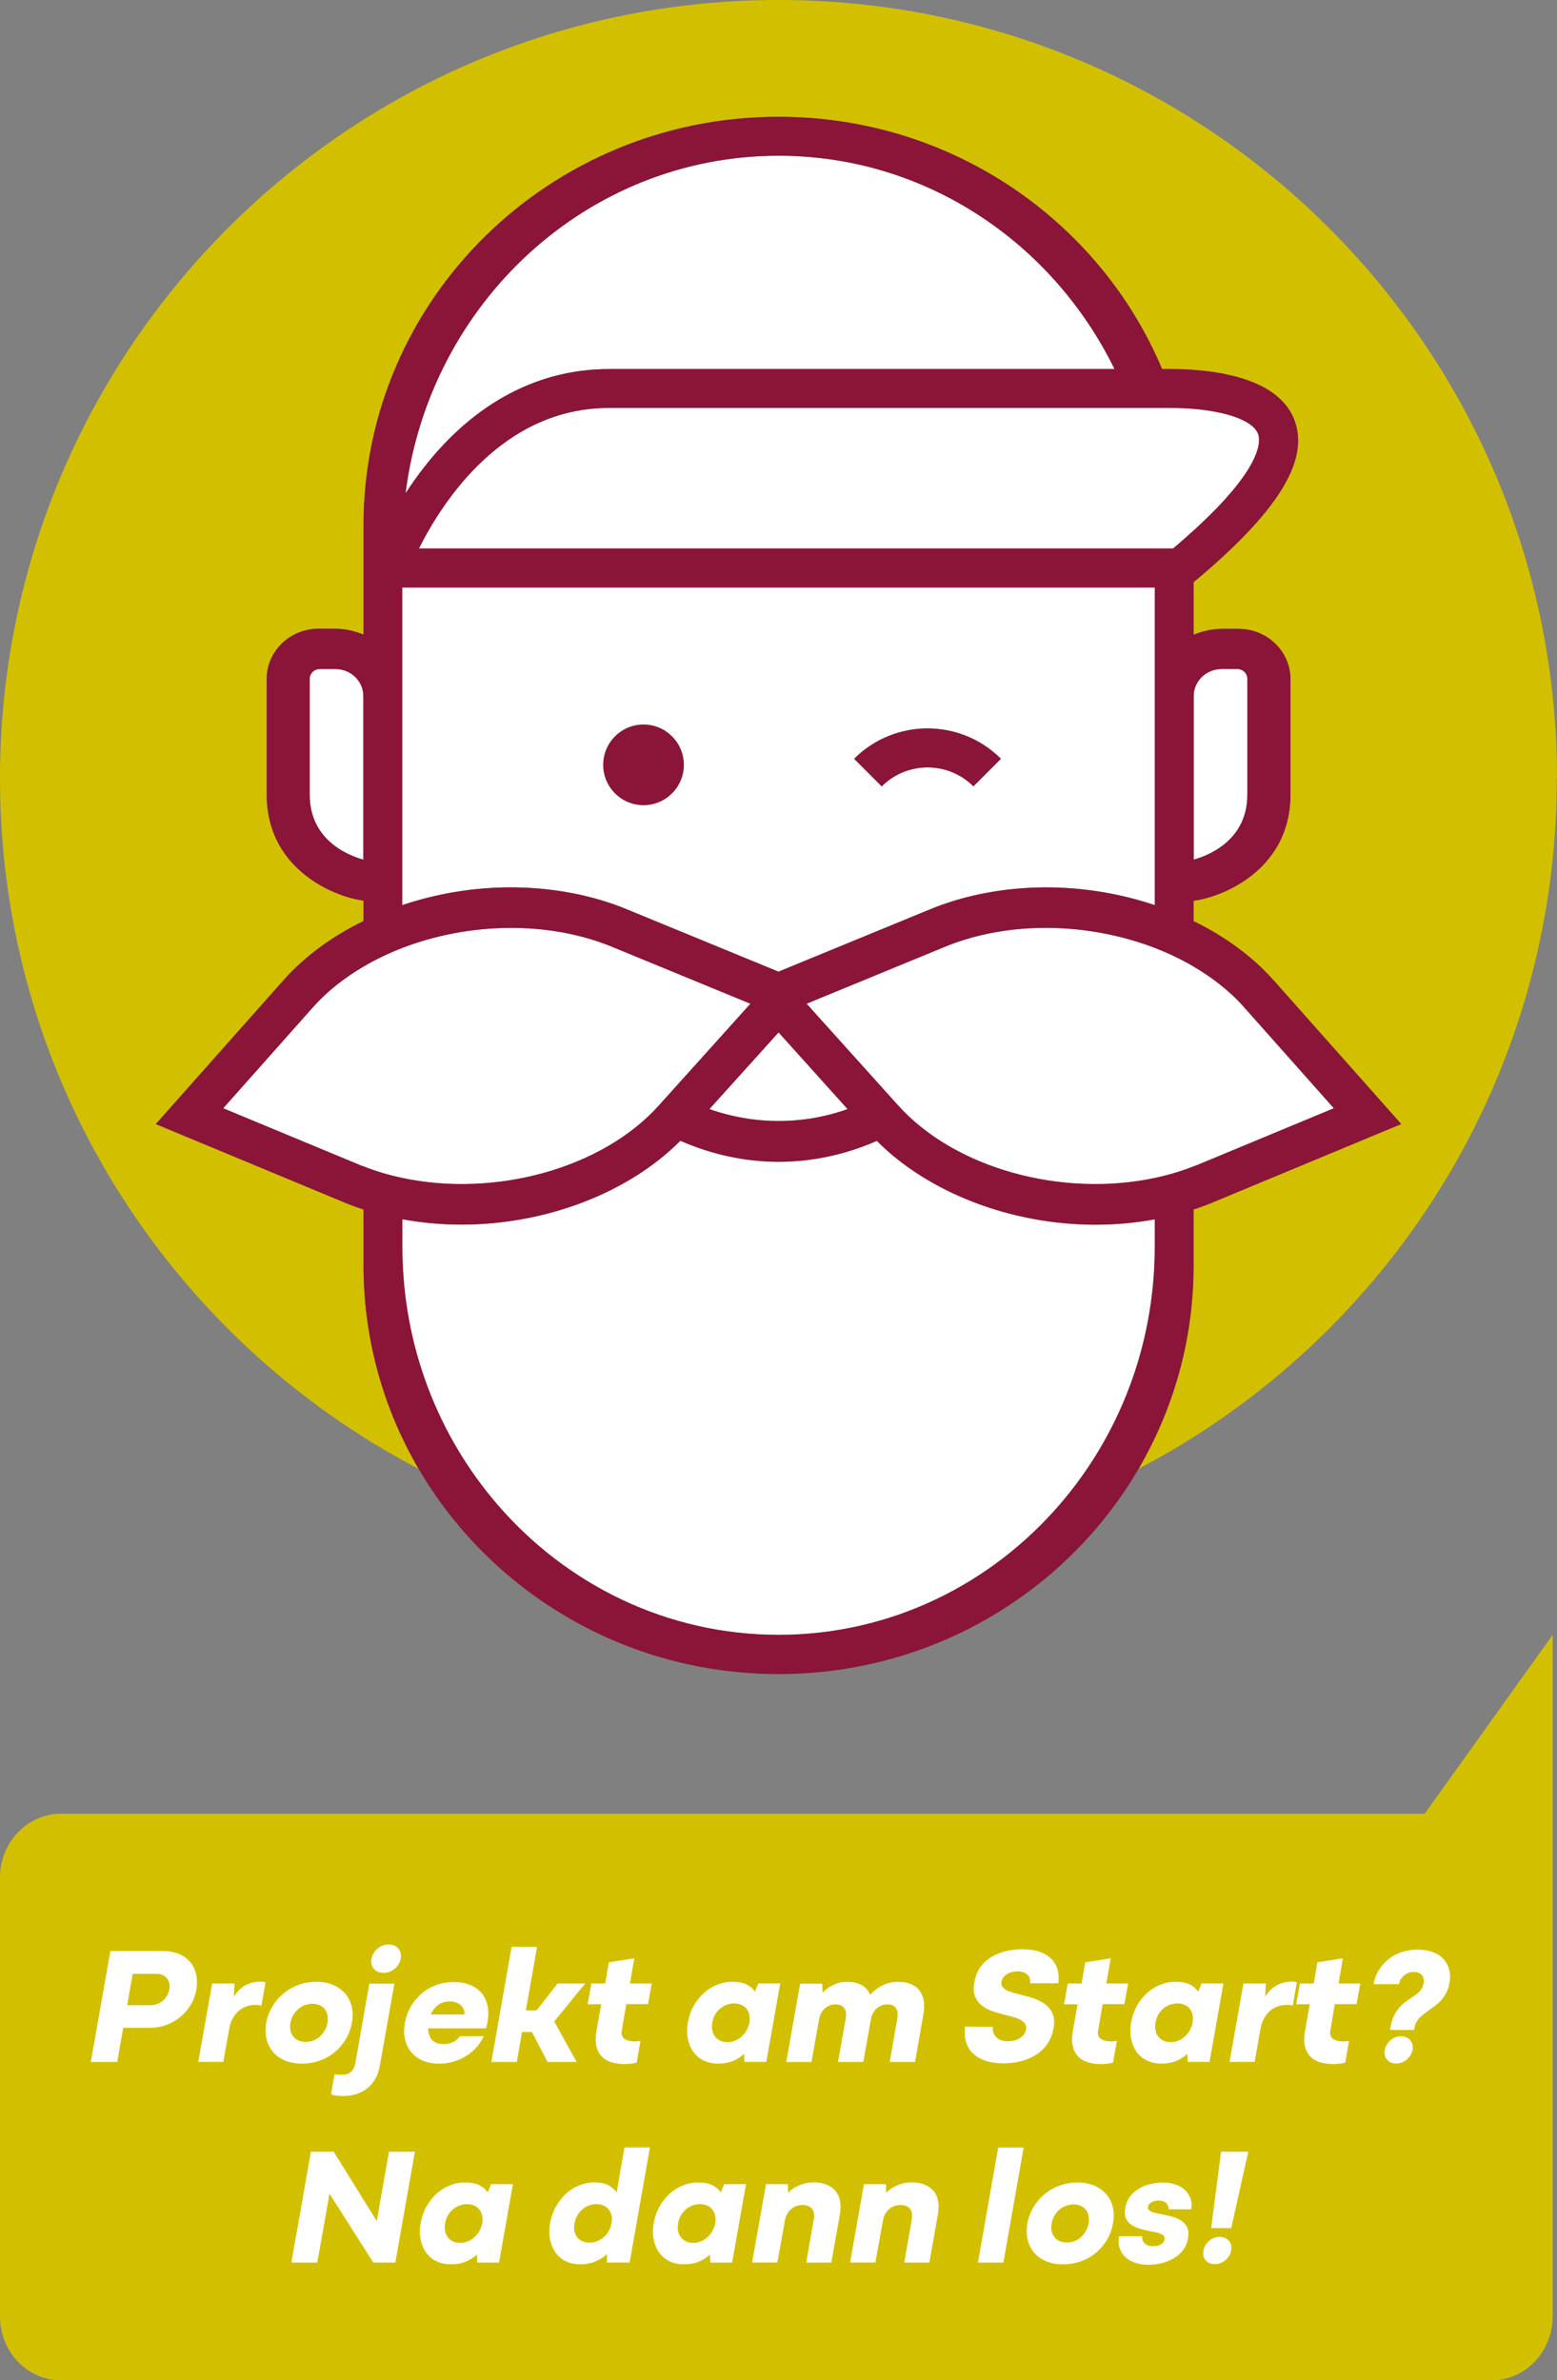 <?xml version="1.0" encoding="UTF-8"?><svg id="Ebene_2" xmlns="http://www.w3.org/2000/svg" viewBox="0 0 225.39 344.53"><rect x="0" y="0" width="225.39" height="344.53" fill="#808080" stroke="none"/><defs><style>.cls-1{fill:#d2c000;}.cls-1,.cls-2,.cls-3,.cls-4{stroke-width:0px;}.cls-2{fill:#d2c000;}.cls-3{fill:#8a1538;}.cls-4{fill:#fff;}</style></defs><g id="Ebene_1-2"><path class="cls-1" d="M8.8,344.53c-4.84,0-8.8-4.15-8.8-9.22v-63.56c0-5.07,3.96-9.22,8.8-9.22h197.43l18.53-25.89v98.67c0,5.07-3.96,9.22-8.8,9.22H8.8Z"/><path class="cls-4" d="M15.97,282.4h7.7c.82,0,1.56.14,2.21.41s1.19.66,1.62,1.15c.43.49.72,1.08.88,1.77.16.69.18,1.43.05,2.24-.15.81-.42,1.55-.83,2.23-.41.68-.92,1.26-1.51,1.75-.6.49-1.27.88-2.02,1.15-.75.27-1.54.41-2.36.41h-3.87l-.87,4.94h-3.82l2.83-16.05ZM21.78,290.24c.34,0,.66-.06.97-.17.31-.11.58-.27.82-.47.24-.2.44-.44.6-.73s.27-.58.34-.91c.11-.66,0-1.21-.36-1.63-.35-.43-.87-.64-1.55-.64h-3.39l-.8,4.55h3.36Z"/><path class="cls-4" d="M28.7,298.45l2.01-11.35h3.24l-.1,1.91c.42-.69.96-1.23,1.61-1.61.65-.38,1.41-.57,2.26-.57.15,0,.28,0,.41.02.13.02.23.04.31.07l-.6,3.39s-.12-.06-.28-.08-.32-.04-.5-.04c-.52,0-1,.08-1.44.24-.44.16-.83.4-1.16.71s-.61.69-.83,1.14c-.23.44-.39.96-.48,1.54l-.82,4.62h-3.63Z"/><path class="cls-4" d="M39.43,290.41c.44-.73.97-1.35,1.61-1.88.64-.52,1.36-.94,2.17-1.23.81-.3,1.67-.45,2.59-.45s1.71.15,2.41.45c.7.3,1.28.71,1.74,1.23s.78,1.15.96,1.88c.18.73.19,1.52.02,2.37-.15.86-.43,1.64-.86,2.36-.43.72-.96,1.34-1.6,1.88s-1.36.94-2.18,1.23c-.81.29-1.67.44-2.58.44s-1.73-.15-2.44-.44c-.71-.29-1.29-.7-1.74-1.23s-.77-1.16-.94-1.88c-.18-.72-.19-1.5-.05-2.36.16-.86.46-1.65.9-2.37ZM45.38,295.34c.35-.14.67-.33.94-.58.27-.25.51-.54.7-.88.19-.34.32-.7.39-1.09.06-.4.06-.77-.01-1.11-.07-.34-.2-.63-.39-.87-.19-.24-.43-.43-.74-.57-.31-.14-.65-.21-1.04-.21s-.76.07-1.13.21c-.36.14-.68.33-.96.57-.27.24-.51.53-.7.87-.19.34-.32.71-.39,1.11-.08.39-.08.75-.01,1.09s.21.63.4.88c.19.25.44.44.75.58.31.14.66.21,1.06.21s.76-.07,1.11-.21Z"/><path class="cls-4" d="M57.09,287.12l-2.08,11.74c-.15.86-.4,1.57-.75,2.14-.35.57-.77,1.04-1.26,1.39-.48.35-1.01.61-1.57.76-.56.15-1.15.23-1.74.23-.35,0-.69-.02-.99-.06-.31-.04-.56-.1-.77-.18.02-.05.04-.22.08-.51.04-.29.09-.6.16-.92.06-.32.12-.63.17-.93.05-.3.08-.48.1-.54.16.03.34.05.54.06.2,0,.39.01.57.01.5,0,.91-.13,1.23-.4.32-.27.54-.67.65-1.22l2.03-11.57h3.63ZM54.12,284.96c-.34-.4-.45-.88-.34-1.46.06-.29.17-.56.33-.82.15-.26.34-.48.56-.65s.46-.32.74-.42c.27-.1.56-.16.85-.16.6,0,1.06.2,1.4.59.34.4.45.88.34,1.46-.05.29-.15.56-.3.81-.15.25-.34.47-.56.65s-.46.33-.74.44c-.27.11-.56.16-.87.16-.6,0-1.06-.2-1.4-.59Z"/><path class="cls-4" d="M70.04,294.7c-.29.63-.66,1.19-1.11,1.68-.45.49-.96.91-1.52,1.25-.56.34-1.17.6-1.81.79-.65.19-1.32.28-2.03.28-.94,0-1.75-.16-2.44-.47-.69-.32-1.25-.74-1.67-1.28-.42-.54-.7-1.17-.85-1.88-.15-.71-.15-1.47,0-2.27.15-.82.42-1.59.82-2.3s.91-1.33,1.52-1.88c.61-.54,1.32-.96,2.13-1.27.81-.31,1.69-.46,2.64-.46.87,0,1.65.14,2.32.41s1.23.67,1.66,1.17c.43.51.72,1.11.87,1.82.15.7.16,1.48.01,2.33-.03.18-.07.34-.11.5-.04.15-.08.31-.13.47h-8.37c.02.32.06.63.15.91.08.28.21.52.39.73.18.2.41.36.69.47.28.11.62.17,1.03.17.48,0,.93-.1,1.34-.29.41-.19.75-.48,1-.85l3.49-.02ZM67.24,291.57c.02-.31-.03-.58-.15-.81-.11-.23-.27-.43-.47-.59s-.43-.28-.68-.36c-.25-.08-.52-.12-.81-.12-.32,0-.63.04-.93.13-.3.09-.56.22-.79.39-.23.17-.43.37-.61.61-.18.23-.32.49-.44.76h4.86Z"/><path class="cls-4" d="M71.13,298.45l2.93-16.65h3.68l-1.62,9.2h1.55l3.05-3.9h3.99l-4.48,5.49,3.24,5.86h-4.21l-2.25-4.33h-1.45l-.75,4.33h-3.68Z"/><path class="cls-4" d="M85.6,287.1h2.01l.53-3.07,3.68-.58-.63,3.65h3.15l-.53,2.98h-3.15l-.63,3.7c-.13.63-.01,1.07.35,1.32.36.25.84.38,1.44.38.15,0,.29,0,.45-.02s.3-.04.45-.07l-.56,3.17c-.26.06-.55.11-.87.15-.32.03-.61.05-.87.05-.73,0-1.38-.09-1.95-.28-.57-.18-1.04-.47-1.4-.86-.36-.39-.61-.88-.74-1.46-.13-.59-.13-1.29,0-2.09l.7-3.97h-1.96l.53-2.98Z"/><path class="cls-4" d="M107.75,297.26c-.45.42-.98.76-1.6,1.03s-1.35.4-2.23.4c-.76,0-1.44-.15-2.06-.45-.61-.3-1.11-.71-1.49-1.25-.38-.53-.64-1.16-.79-1.89-.15-.73-.15-1.52,0-2.37.15-.85.42-1.64.82-2.36s.89-1.34,1.45-1.86c.56-.52,1.21-.93,1.92-1.22.72-.29,1.46-.44,2.21-.44.87,0,1.57.13,2.09.39.52.26.93.61,1.22,1.04l.48-1.19h3.17l-2.01,11.35h-3.15l-.07-1.19ZM106.44,295.36c.35-.15.67-.35.94-.61.27-.25.51-.55.7-.89.19-.35.33-.71.41-1.1.06-.4.06-.77-.01-1.11-.07-.34-.21-.63-.4-.88-.19-.25-.44-.44-.75-.58-.31-.14-.65-.21-1.04-.21s-.78.07-1.14.21c-.35.14-.67.33-.96.58-.28.25-.52.54-.7.88-.19.34-.31.71-.38,1.11-.06.39-.06.75,0,1.1.06.35.19.65.38.89.19.25.43.45.74.61.31.15.66.23,1.06.23s.78-.08,1.14-.23Z"/><path class="cls-4" d="M113.82,298.45l2.01-11.33h3.19l.07,1.31c.16-.18.36-.36.59-.54.23-.19.5-.35.8-.51.3-.15.62-.28.98-.38.35-.1.73-.14,1.14-.14.87,0,1.58.16,2.14.48.56.32.96.78,1.22,1.38.47-.52,1.05-.96,1.74-1.32.69-.36,1.47-.54,2.32-.54.71,0,1.33.11,1.85.33s.94.53,1.25.94c.31.41.51.91.6,1.49s.08,1.22-.05,1.91l-1.21,6.92h-3.66l1.07-6.12c.14-.73.09-1.27-.16-1.65-.25-.37-.67-.56-1.27-.56-.29,0-.56.05-.82.15-.26.1-.49.24-.7.42s-.39.41-.53.67c-.15.26-.25.55-.31.87l-1.11,6.22h-3.66l1.09-6.12c.14-.73.09-1.27-.17-1.65-.26-.37-.69-.56-1.31-.56-.29,0-.57.05-.82.15s-.49.24-.7.44c-.21.19-.39.42-.53.69-.15.27-.25.57-.31.91l-1.09,6.15h-3.65Z"/><path class="cls-4" d="M143.71,293.41c-.02.32.02.61.12.87.1.26.25.48.45.65.2.18.44.31.71.4.27.09.58.13.92.13.31,0,.61-.04.9-.11.29-.07.56-.18.8-.33.24-.15.44-.33.61-.54.16-.22.27-.46.31-.74.05-.34,0-.62-.16-.83s-.37-.4-.65-.56c-.28-.15-.6-.28-.96-.38-.36-.1-.71-.19-1.07-.29-.6-.14-1.21-.31-1.83-.51s-1.17-.46-1.63-.81-.82-.79-1.06-1.34c-.24-.55-.28-1.26-.12-2.13.13-.74.38-1.41.76-2,.38-.59.87-1.08,1.48-1.49.61-.4,1.31-.71,2.11-.93.8-.22,1.67-.33,2.63-.33s1.75.12,2.43.35c.69.23,1.25.57,1.69,1,.44.44.75.96.93,1.56s.22,1.28.12,2.02h-4.07c.03-.27,0-.52-.07-.74s-.2-.4-.36-.54-.36-.26-.6-.34-.5-.12-.77-.12c-.29,0-.57.03-.82.1s-.5.16-.71.28-.4.28-.54.47c-.14.19-.24.41-.29.65-.05.31,0,.56.17.77s.38.38.67.52c.28.14.61.25.97.34.36.09.71.18,1.05.28.6.14,1.2.32,1.82.52.61.2,1.16.48,1.63.83.48.36.84.81,1.09,1.37s.29,1.27.13,2.14c-.15.81-.42,1.52-.83,2.15-.41.63-.94,1.16-1.57,1.58-.64.43-1.37.75-2.19.98-.82.23-1.72.34-2.69.34s-1.82-.12-2.57-.38-1.35-.61-1.83-1.08c-.48-.47-.81-1.03-.99-1.68-.19-.65-.23-1.38-.13-2.17l4.04.02Z"/><path class="cls-4" d="M154.56,287.1h2.01l.53-3.07,3.68-.58-.63,3.65h3.15l-.53,2.98h-3.15l-.63,3.7c-.13.63-.01,1.07.35,1.32.36.25.84.38,1.44.38.15,0,.29,0,.45-.02.15-.02.3-.04.45-.07l-.56,3.17c-.26.06-.55.11-.87.15-.32.03-.61.05-.87.05-.73,0-1.38-.09-1.95-.28-.57-.18-1.04-.47-1.4-.86-.36-.39-.61-.88-.74-1.46s-.13-1.29,0-2.09l.7-3.97h-1.96l.53-2.98Z"/><path class="cls-4" d="M171.91,297.26c-.45.42-.98.76-1.6,1.03s-1.36.4-2.23.4c-.76,0-1.44-.15-2.06-.45-.61-.3-1.11-.71-1.49-1.25s-.64-1.16-.79-1.89c-.15-.73-.15-1.52,0-2.37.15-.85.42-1.64.82-2.36s.89-1.34,1.45-1.86c.57-.52,1.21-.93,1.92-1.22.72-.29,1.46-.44,2.21-.44.87,0,1.57.13,2.09.39.52.26.93.61,1.22,1.04l.48-1.19h3.17l-2.01,11.35h-3.15l-.07-1.19ZM170.6,295.36c.35-.15.67-.35.94-.61.27-.25.51-.55.7-.89.19-.35.33-.71.41-1.1.06-.4.06-.77-.01-1.11-.07-.34-.21-.63-.4-.88-.19-.25-.44-.44-.75-.58-.31-.14-.65-.21-1.04-.21s-.78.07-1.14.21c-.36.14-.67.33-.96.58-.28.25-.52.54-.7.88s-.31.71-.38,1.11c-.06.39-.06.75,0,1.1.06.35.19.65.38.89.19.25.43.45.74.61s.66.23,1.07.23.78-.08,1.14-.23Z"/><path class="cls-4" d="M177.99,298.45l2.01-11.35h3.24l-.1,1.91c.42-.69.96-1.23,1.61-1.61.65-.38,1.41-.57,2.26-.57.14,0,.28,0,.41.02.13.02.23.04.31.07l-.6,3.39s-.13-.06-.28-.08c-.15-.02-.32-.04-.5-.04-.52,0-1,.08-1.44.24-.44.16-.83.4-1.16.71s-.61.69-.83,1.14c-.23.44-.39.96-.48,1.54l-.82,4.62h-3.63Z"/><path class="cls-4" d="M188.17,287.1h2.01l.53-3.07,3.68-.58-.63,3.65h3.15l-.53,2.98h-3.15l-.63,3.7c-.13.63-.01,1.07.35,1.32.36.25.84.38,1.44.38.15,0,.29,0,.45-.02.15-.02.3-.04.45-.07l-.56,3.17c-.26.06-.55.11-.87.15-.32.03-.61.05-.87.05-.73,0-1.38-.09-1.95-.28-.57-.18-1.04-.47-1.4-.86-.36-.39-.61-.88-.74-1.46s-.13-1.29,0-2.09l.7-3.97h-1.96l.53-2.98Z"/><path class="cls-4" d="M198.85,287.17c.14-.79.41-1.49.8-2.09.39-.61.86-1.12,1.43-1.56.56-.44,1.19-.77,1.89-.99.69-.23,1.44-.34,2.23-.34s1.55.12,2.18.35c.63.23,1.15.56,1.55.99.4.43.69.94.85,1.54s.18,1.25.05,1.96c-.1.53-.25,1-.46,1.39-.21.4-.45.75-.73,1.07-.27.31-.57.59-.88.82-.32.23-.63.46-.93.67-.24.18-.47.35-.69.52-.22.17-.42.35-.61.53s-.34.39-.47.61c-.13.22-.22.46-.27.74l-.1.44h-3.46l.07-.44c.11-.63.28-1.17.5-1.61.22-.44.46-.83.74-1.15.27-.32.56-.6.87-.82.31-.23.6-.44.87-.63.21-.13.42-.27.62-.41.2-.15.38-.3.54-.46.16-.16.29-.34.4-.53.1-.19.18-.42.23-.68.1-.52.01-.92-.25-1.22-.27-.3-.65-.45-1.15-.45-.26,0-.5.04-.74.12-.23.08-.45.2-.64.36-.19.16-.36.35-.5.56-.14.21-.23.45-.28.73h-3.65ZM200.78,298.12c-.31-.38-.41-.85-.31-1.42.11-.55.39-1.01.82-1.39.44-.38.94-.57,1.52-.57s1.01.19,1.33.57c.32.38.44.84.34,1.39-.05.27-.15.53-.29.77-.15.24-.33.45-.54.63s-.46.32-.71.42c-.26.1-.53.16-.82.16-.58,0-1.02-.19-1.33-.57Z"/><path class="cls-4" d="M45.01,311.44h3.29l6.24,10.04,1.77-10.04h3.75l-2.83,16.05h-3.19l-6.34-9.97-1.77,9.97h-3.75l2.83-16.05Z"/><path class="cls-4" d="M69.06,326.31c-.45.42-.98.76-1.6,1.03s-1.35.4-2.23.4c-.76,0-1.44-.15-2.06-.45-.61-.3-1.11-.71-1.49-1.25-.38-.53-.64-1.16-.79-1.89-.15-.73-.15-1.52,0-2.37.15-.85.42-1.64.82-2.36s.89-1.34,1.45-1.86c.56-.52,1.21-.93,1.92-1.22.72-.29,1.46-.44,2.21-.44.87,0,1.57.13,2.09.39.52.26.93.61,1.22,1.04l.48-1.19h3.17l-2.01,11.35h-3.15l-.07-1.19ZM67.76,324.41c.35-.15.67-.35.94-.61.27-.25.51-.55.7-.89.19-.35.33-.71.41-1.1.06-.4.06-.77-.01-1.11-.07-.34-.21-.63-.4-.88-.19-.25-.44-.44-.75-.58-.31-.14-.65-.21-1.04-.21s-.78.07-1.14.21c-.35.14-.67.33-.96.58-.28.25-.52.54-.7.88-.19.34-.31.71-.38,1.11-.06.39-.06.75,0,1.1.06.35.19.65.38.89.19.25.43.45.74.61.31.15.66.23,1.06.23s.78-.08,1.14-.23Z"/><path class="cls-4" d="M87.87,326.26c-.42.4-.96.75-1.62,1.04-.66.29-1.42.44-2.28.44-.77,0-1.46-.15-2.07-.45-.6-.3-1.1-.71-1.48-1.25-.38-.53-.64-1.16-.79-1.88-.15-.72-.15-1.5,0-2.36.15-.86.42-1.65.82-2.37.4-.73.89-1.35,1.45-1.88.56-.52,1.2-.93,1.91-1.22.71-.29,1.45-.44,2.23-.44.87,0,1.56.14,2.06.42.5.28.89.63,1.16,1.05l1.14-6.53h3.68l-2.93,16.65h-3.29v-1.23ZM86.48,324.39c.35-.15.66-.34.94-.59.28-.25.52-.55.71-.89.19-.35.32-.71.39-1.1.08-.4.08-.77.01-1.11s-.21-.63-.4-.88c-.19-.25-.44-.44-.75-.58-.31-.14-.65-.21-1.04-.21s-.78.07-1.14.21c-.35.14-.67.33-.94.58-.27.25-.51.54-.7.88-.19.34-.32.71-.39,1.11-.08.39-.09.75-.02,1.1.06.35.19.65.39.89.19.25.44.45.75.59.31.14.66.22,1.06.22s.78-.07,1.13-.22Z"/><path class="cls-4" d="M102.8,326.31c-.45.42-.98.76-1.6,1.03s-1.35.4-2.23.4c-.76,0-1.44-.15-2.06-.45-.61-.3-1.11-.71-1.49-1.25-.38-.53-.64-1.16-.79-1.89-.15-.73-.15-1.52,0-2.37.15-.85.42-1.64.82-2.36s.89-1.34,1.45-1.86c.56-.52,1.21-.93,1.92-1.22.72-.29,1.46-.44,2.21-.44.87,0,1.57.13,2.09.39.52.26.93.61,1.22,1.04l.48-1.19h3.17l-2.01,11.35h-3.15l-.07-1.19ZM101.49,324.41c.35-.15.67-.35.94-.61.27-.25.51-.55.7-.89.19-.35.33-.71.41-1.1.06-.4.06-.77-.01-1.11-.07-.34-.21-.63-.4-.88-.19-.25-.44-.44-.75-.58-.31-.14-.65-.21-1.04-.21s-.78.07-1.14.21c-.35.14-.67.33-.96.58-.28.25-.52.54-.7.88-.19.34-.31.71-.38,1.11-.06.39-.06.75,0,1.1.06.35.19.65.38.89.19.25.43.45.74.61.31.15.66.23,1.06.23s.78-.08,1.14-.23Z"/><path class="cls-4" d="M110.88,316.14h3.17l.05,1.26c.16-.19.37-.38.62-.56.25-.18.54-.34.86-.48.32-.15.67-.26,1.04-.35.37-.09.76-.13,1.16-.13.73,0,1.36.11,1.9.34s.97.54,1.29.93c.32.4.54.88.64,1.46.1.58.09,1.23-.04,1.96l-1.23,6.92h-3.63l1.07-6.12c.14-.73.07-1.27-.22-1.65-.29-.37-.74-.56-1.36-.56-.31,0-.6.04-.87.13s-.53.23-.76.42c-.23.19-.43.42-.59.69-.16.27-.27.57-.34.91l-1.11,6.17h-3.65l2.01-11.35Z"/><path class="cls-4" d="M125.07,316.14h3.17l.05,1.26c.16-.19.37-.38.62-.56.25-.18.54-.34.86-.48.32-.15.67-.26,1.04-.35.37-.09.76-.13,1.16-.13.73,0,1.36.11,1.9.34s.97.54,1.29.93c.32.4.54.88.64,1.46.1.58.09,1.23-.04,1.96l-1.23,6.92h-3.63l1.07-6.12c.14-.73.07-1.27-.22-1.65-.29-.37-.74-.56-1.36-.56-.31,0-.6.04-.87.13-.28.09-.53.23-.76.42-.23.19-.43.42-.59.69-.16.27-.27.57-.34.91l-1.11,6.17h-3.66l2.01-11.35Z"/><path class="cls-4" d="M144.5,310.84h3.68l-2.93,16.65h-3.68l2.93-16.65Z"/><path class="cls-4" d="M149.61,319.46c.44-.73.97-1.35,1.61-1.88s1.36-.94,2.17-1.23c.81-.3,1.67-.45,2.59-.45s1.71.15,2.41.45c.7.3,1.28.71,1.74,1.23.46.52.78,1.15.96,1.88.18.73.19,1.52.02,2.37-.14.86-.43,1.64-.86,2.36s-.96,1.34-1.6,1.88c-.64.53-1.36.94-2.18,1.23-.81.29-1.67.44-2.58.44s-1.74-.15-2.44-.44c-.71-.29-1.29-.7-1.74-1.23s-.77-1.16-.94-1.88c-.18-.72-.19-1.5-.05-2.36.16-.86.46-1.65.9-2.37ZM155.56,324.38c.35-.14.67-.33.94-.58.27-.25.51-.54.7-.88s.32-.7.39-1.09c.06-.4.06-.77-.01-1.11-.07-.34-.2-.63-.39-.87-.19-.24-.43-.43-.74-.57-.31-.14-.65-.21-1.04-.21s-.76.07-1.12.21c-.36.14-.68.33-.96.57-.27.24-.51.53-.7.87s-.32.71-.39,1.11c-.08.39-.08.75-.01,1.09s.21.63.4.88c.19.25.44.44.75.58.31.14.66.21,1.07.21s.76-.07,1.11-.21Z"/><path class="cls-4" d="M165.32,323.64c0,.26.04.48.11.67.07.19.19.34.34.46s.33.21.52.27c.19.06.4.08.63.08.19,0,.38-.02.57-.06.19-.04.35-.1.51-.18.15-.08.28-.18.39-.3.1-.12.17-.27.18-.45.05-.19.02-.35-.07-.47-.1-.12-.24-.23-.42-.31-.19-.09-.42-.16-.69-.22s-.57-.12-.9-.18c-.45-.1-.92-.21-1.39-.34s-.9-.31-1.26-.54c-.36-.23-.64-.55-.83-.94-.19-.4-.23-.91-.12-1.54.11-.66.35-1.22.71-1.68.36-.46.8-.84,1.31-1.14.51-.3,1.06-.52,1.66-.65.6-.14,1.18-.21,1.74-.21.61,0,1.19.08,1.72.24.53.16.99.4,1.38.73.39.32.68.73.88,1.21.2.48.25,1.05.16,1.69h-3.27c0-.19-.04-.37-.11-.53-.07-.16-.17-.3-.3-.41-.13-.11-.29-.2-.47-.25-.19-.06-.38-.08-.59-.08-.18,0-.36.02-.53.06-.18.04-.33.1-.47.18-.14.08-.26.18-.36.29-.1.11-.17.24-.18.39-.02.15.01.27.08.38.07.11.19.2.35.28.16.08.37.15.62.21s.54.12.86.18c.48.1.98.21,1.5.34.52.13.97.32,1.36.57.39.25.69.58.9.99.21.41.25.96.12,1.63-.11.66-.36,1.23-.73,1.71-.37.48-.82.87-1.36,1.17-.53.31-1.11.54-1.74.69s-1.25.23-1.86.23-1.23-.08-1.79-.25c-.57-.17-1.05-.42-1.46-.76-.41-.34-.71-.77-.9-1.28s-.23-1.13-.13-1.84h3.36Z"/><path class="cls-4" d="M174.52,327.16c-.31-.38-.42-.85-.3-1.42.1-.55.37-1.01.81-1.39.44-.38.95-.57,1.51-.57s1.03.19,1.36.57c.32.38.43.84.31,1.39-.03.27-.12.53-.28.77-.15.24-.33.45-.54.63s-.45.32-.71.42c-.27.1-.54.16-.83.16-.57,0-1-.19-1.32-.57ZM176.76,311.44h3.94l-2.47,11.06h-2.9l1.43-11.06Z"/></g><g id="Ebene_2-2"><g id="Cap"><path class="cls-2" d="M225.39,112.69C225.39,50.45,174.94,0,112.69,0S0,50.45,0,112.69c0,43.44,24.6,81.11,60.6,99.92-5.04-8.61-7.95-18.59-7.99-29.25h0v-8.31c-.93-.3-1.86-.64-2.74-1.01l-27.33-11.36,18.51-20.85c3.06-3.45,7.04-6.33,11.56-8.55v-2.93l-.38-.07c-4.72-.78-13.64-4.98-13.64-15.28v-16.76c0-4,3.37-7.26,7.5-7.26h2.36c1.48,0,2.89.32,4.16.86v-15.86c0-32.64,26.9-59.1,60.08-59.1,25.05,0,46.51,15.08,55.52,36.51h1.11c5.74,0,15.73.98,18.09,7.51,2.11,5.84-2.54,13.27-14.64,23.34v7.62c1.27-.54,2.68-.86,4.16-.86h2.36c4.13,0,7.5,3.26,7.5,7.26v16.76c0,10.3-8.92,14.5-13.64,15.28l-.38.07v2.93c4.52,2.21,8.49,5.1,11.54,8.53l18.51,20.85-27.33,11.36c-.89.37-1.8.7-2.73,1.01v8.32h0c-.04,10.65-2.94,20.62-7.99,29.25,36.01-18.82,60.59-56.48,60.59-99.92h.01Z"/><path class="cls-4" d="M126.91,165.14c-4.49,1.99-9.37,3.03-14.21,3.03s-9.73-1.06-14.22-3.05c-7.49,7.53-19.43,12.14-31.68,12.14-2.92,0-5.79-.27-8.57-.78v4.19h0c.04,14.23,5.23,27.22,13.74,37.09,9.98,11.58,24.52,18.88,40.72,18.88s30.76-7.3,40.72-18.88c8.51-9.87,13.69-22.85,13.74-37.09h0v-4.19c-2.78.52-5.66.78-8.57.78-12.24,0-24.2-4.61-31.68-12.14h.01Z"/><path class="cls-4" d="M90.85,131.67l21.84,8.98,21.84-8.98c5.08-2.11,10.93-3.22,16.92-3.22,5.42,0,10.77.91,15.72,2.57v-45.98H58.24v45.97c4.94-1.66,10.28-2.57,15.7-2.57,5.99,0,11.85,1.11,16.92,3.22h-.01ZM144.88,109.83l-3.99,3.99c-3.66-3.66-9.61-3.66-13.28,0l-3.99-3.99c5.86-5.86,15.39-5.86,21.24,0h.01ZM93.15,104.87c3.22,0,5.83,2.61,5.83,5.83s-2.61,5.83-5.83,5.83-5.83-2.61-5.83-5.83,2.61-5.83,5.83-5.83Z"/><path class="cls-4" d="M88.14,53.42h73.2c-8.97-18.31-27.38-30.88-48.63-30.88-27.68,0-50.53,21.3-54,48.87.82-1.27,1.75-2.6,2.8-3.92,7.25-9.21,16.46-14.07,26.64-14.07Z"/><path class="cls-4" d="M122.7,160.55l-10.01-11.12-10.01,11.1c6.44,2.31,13.58,2.31,20.01,0h0Z"/><path class="cls-4" d="M52.6,124.43v-23.68c0-2.16-1.82-3.91-4.04-3.91h-2.29c-.8,0-1.44.64-1.44,1.43v16.76c0,6.72,5.84,8.87,7.77,9.4h.01Z"/><path class="cls-4" d="M176.83,96.83c-2.23,0-4.04,1.75-4.04,3.91v23.68c1.93-.53,7.77-2.66,7.77-9.4v-16.76c0-.8-.65-1.43-1.44-1.43h-2.29.01Z"/><path class="cls-4" d="M95.47,159.91l13.16-14.62-19.9-8.19c-9.38-3.9-20.94-3.58-30.49.11-1.97.76-3.86,1.66-5.62,2.7-2.78,1.64-5.29,3.59-7.31,5.88l-13,14.63,19.72,8.19c.2.08.4.15.6.21,1.8.72,3.68,1.27,5.62,1.68,13.36,2.85,28.97-1.31,37.24-10.6h0Z"/><path class="cls-4" d="M180.09,145.8c-2.03-2.29-4.53-4.24-7.31-5.88-1.76-1.03-3.64-1.93-5.62-2.7-9.55-3.68-21.11-4.02-30.51-.11l-19.9,8.19,13.16,14.62c8.26,9.29,23.88,13.46,37.25,10.6,1.93-.41,3.82-.97,5.62-1.68.19-.08.4-.13.58-.21l19.72-8.19-13-14.63h.01Z"/><path class="cls-4" d="M60.64,79.4h109.17c1.09-.91,2.07-1.79,2.98-2.61,9.97-9.08,9.71-12.92,9.34-13.95-.78-2.16-5.5-3.64-11.86-3.78h-82.13c-15.39,0-24.1,13.58-27.5,20.35h0Z"/><path class="cls-3" d="M93.16,116.54c3.22,0,5.83-2.61,5.83-5.83s-2.61-5.83-5.83-5.83-5.83,2.61-5.83,5.83,2.61,5.83,5.83,5.83Z"/><path class="cls-3" d="M184.33,141.86c-3.06-3.45-7.02-6.32-11.54-8.53v-2.93l.38-.07c4.72-.78,13.64-4.98,13.64-15.28v-16.76c0-4-3.37-7.26-7.5-7.26h-2.36c-1.48,0-2.89.32-4.16.86v-7.62c12.1-10.07,16.75-17.49,14.64-23.34-2.36-6.53-12.35-7.51-18.09-7.51h-1.11c-9.02-21.43-30.48-36.51-55.52-36.51-33.18,0-60.08,26.46-60.08,59.1v15.86c-1.27-.54-2.68-.86-4.16-.86h-2.36c-4.13,0-7.5,3.26-7.5,7.26v16.76c0,10.3,8.92,14.5,13.64,15.28l.38.07v2.93c-4.52,2.21-8.49,5.1-11.56,8.55l-18.51,20.85,27.33,11.36c.89.37,1.82.7,2.74,1.01v8.31h0c.04,10.65,2.94,20.62,7.99,29.25,10.38,17.73,29.8,29.67,52.09,29.67s41.73-11.95,52.09-29.67c5.04-8.61,7.95-18.59,7.99-29.25h0v-8.32c.93-.3,1.84-.64,2.73-1.01l27.33-11.36-18.51-20.85h0ZM172.8,100.75c0-2.16,1.82-3.91,4.04-3.91h2.29c.8,0,1.44.64,1.44,1.43v16.76c0,6.72-5.84,8.87-7.77,9.4v-23.68h-.01ZM52.6,124.43c-1.93-.53-7.77-2.66-7.77-9.4v-16.76c0-.8.65-1.43,1.44-1.43h2.29c2.23,0,4.04,1.75,4.04,3.91v23.68h-.01ZM169.34,59.05h.93c6.36.13,11.08,1.62,11.86,3.78.37,1.03.62,4.88-9.34,13.95-.91.82-1.89,1.7-2.98,2.61H60.64c3.39-6.77,12.11-20.35,27.5-20.35h81.21ZM112.71,22.54c21.26,0,39.66,12.56,48.63,30.88h-73.2c-10.18,0-19.39,4.86-26.64,14.07-1.05,1.33-1.97,2.65-2.8,3.92,3.46-27.56,26.3-48.87,54-48.87ZM58.24,85.04h108.93v45.97c-4.94-1.66-10.3-2.57-15.72-2.57-5.99,0-11.85,1.11-16.92,3.22l-21.84,8.98-21.84-8.98c-5.08-2.11-10.93-3.22-16.92-3.22-5.42,0-10.76.91-15.7,2.57v-45.97h.01ZM122.71,160.53c-6.43,2.31-13.57,2.29-20.01,0l10.01-11.1,10.01,11.12h0ZM52.03,168.6l-19.72-8.19,13-14.63c2.03-2.29,4.53-4.24,7.31-5.88,1.76-1.03,3.64-1.93,5.62-2.7,9.55-3.67,21.11-4,30.49-.11l19.9,8.19-13.16,14.62c-8.26,9.29-23.87,13.45-37.24,10.6-1.93-.41-3.82-.97-5.62-1.68-.2-.08-.4-.13-.6-.21ZM167.17,180.66h0c-.04,14.23-5.23,27.21-13.74,37.09-9.98,11.58-24.52,18.88-40.72,18.88s-30.76-7.3-40.72-18.88c-8.51-9.87-13.69-22.86-13.74-37.09h0v-4.19c2.78.52,5.66.78,8.57.78,12.24,0,24.2-4.62,31.68-12.14,4.49,1.99,9.38,3.05,14.22,3.05s9.71-1.06,14.21-3.03c7.49,7.51,19.43,12.14,31.68,12.14,2.92,0,5.8-.27,8.57-.78v4.19h-.01ZM173.37,168.6c-.19.08-.38.13-.58.21-1.8.72-3.68,1.27-5.62,1.68-13.37,2.86-28.98-1.31-37.25-10.6l-13.16-14.62,19.9-8.19c9.4-3.9,20.94-3.56,30.51.11,1.97.76,3.86,1.66,5.62,2.7,2.78,1.64,5.27,3.59,7.31,5.88l13,14.63-19.72,8.19h-.01Z"/><path class="cls-3" d="M140.91,113.82l3.99-3.99c-5.86-5.86-15.39-5.86-21.24,0l3.99,3.99c3.66-3.66,9.61-3.66,13.28,0h-.01Z"/></g></g></svg>